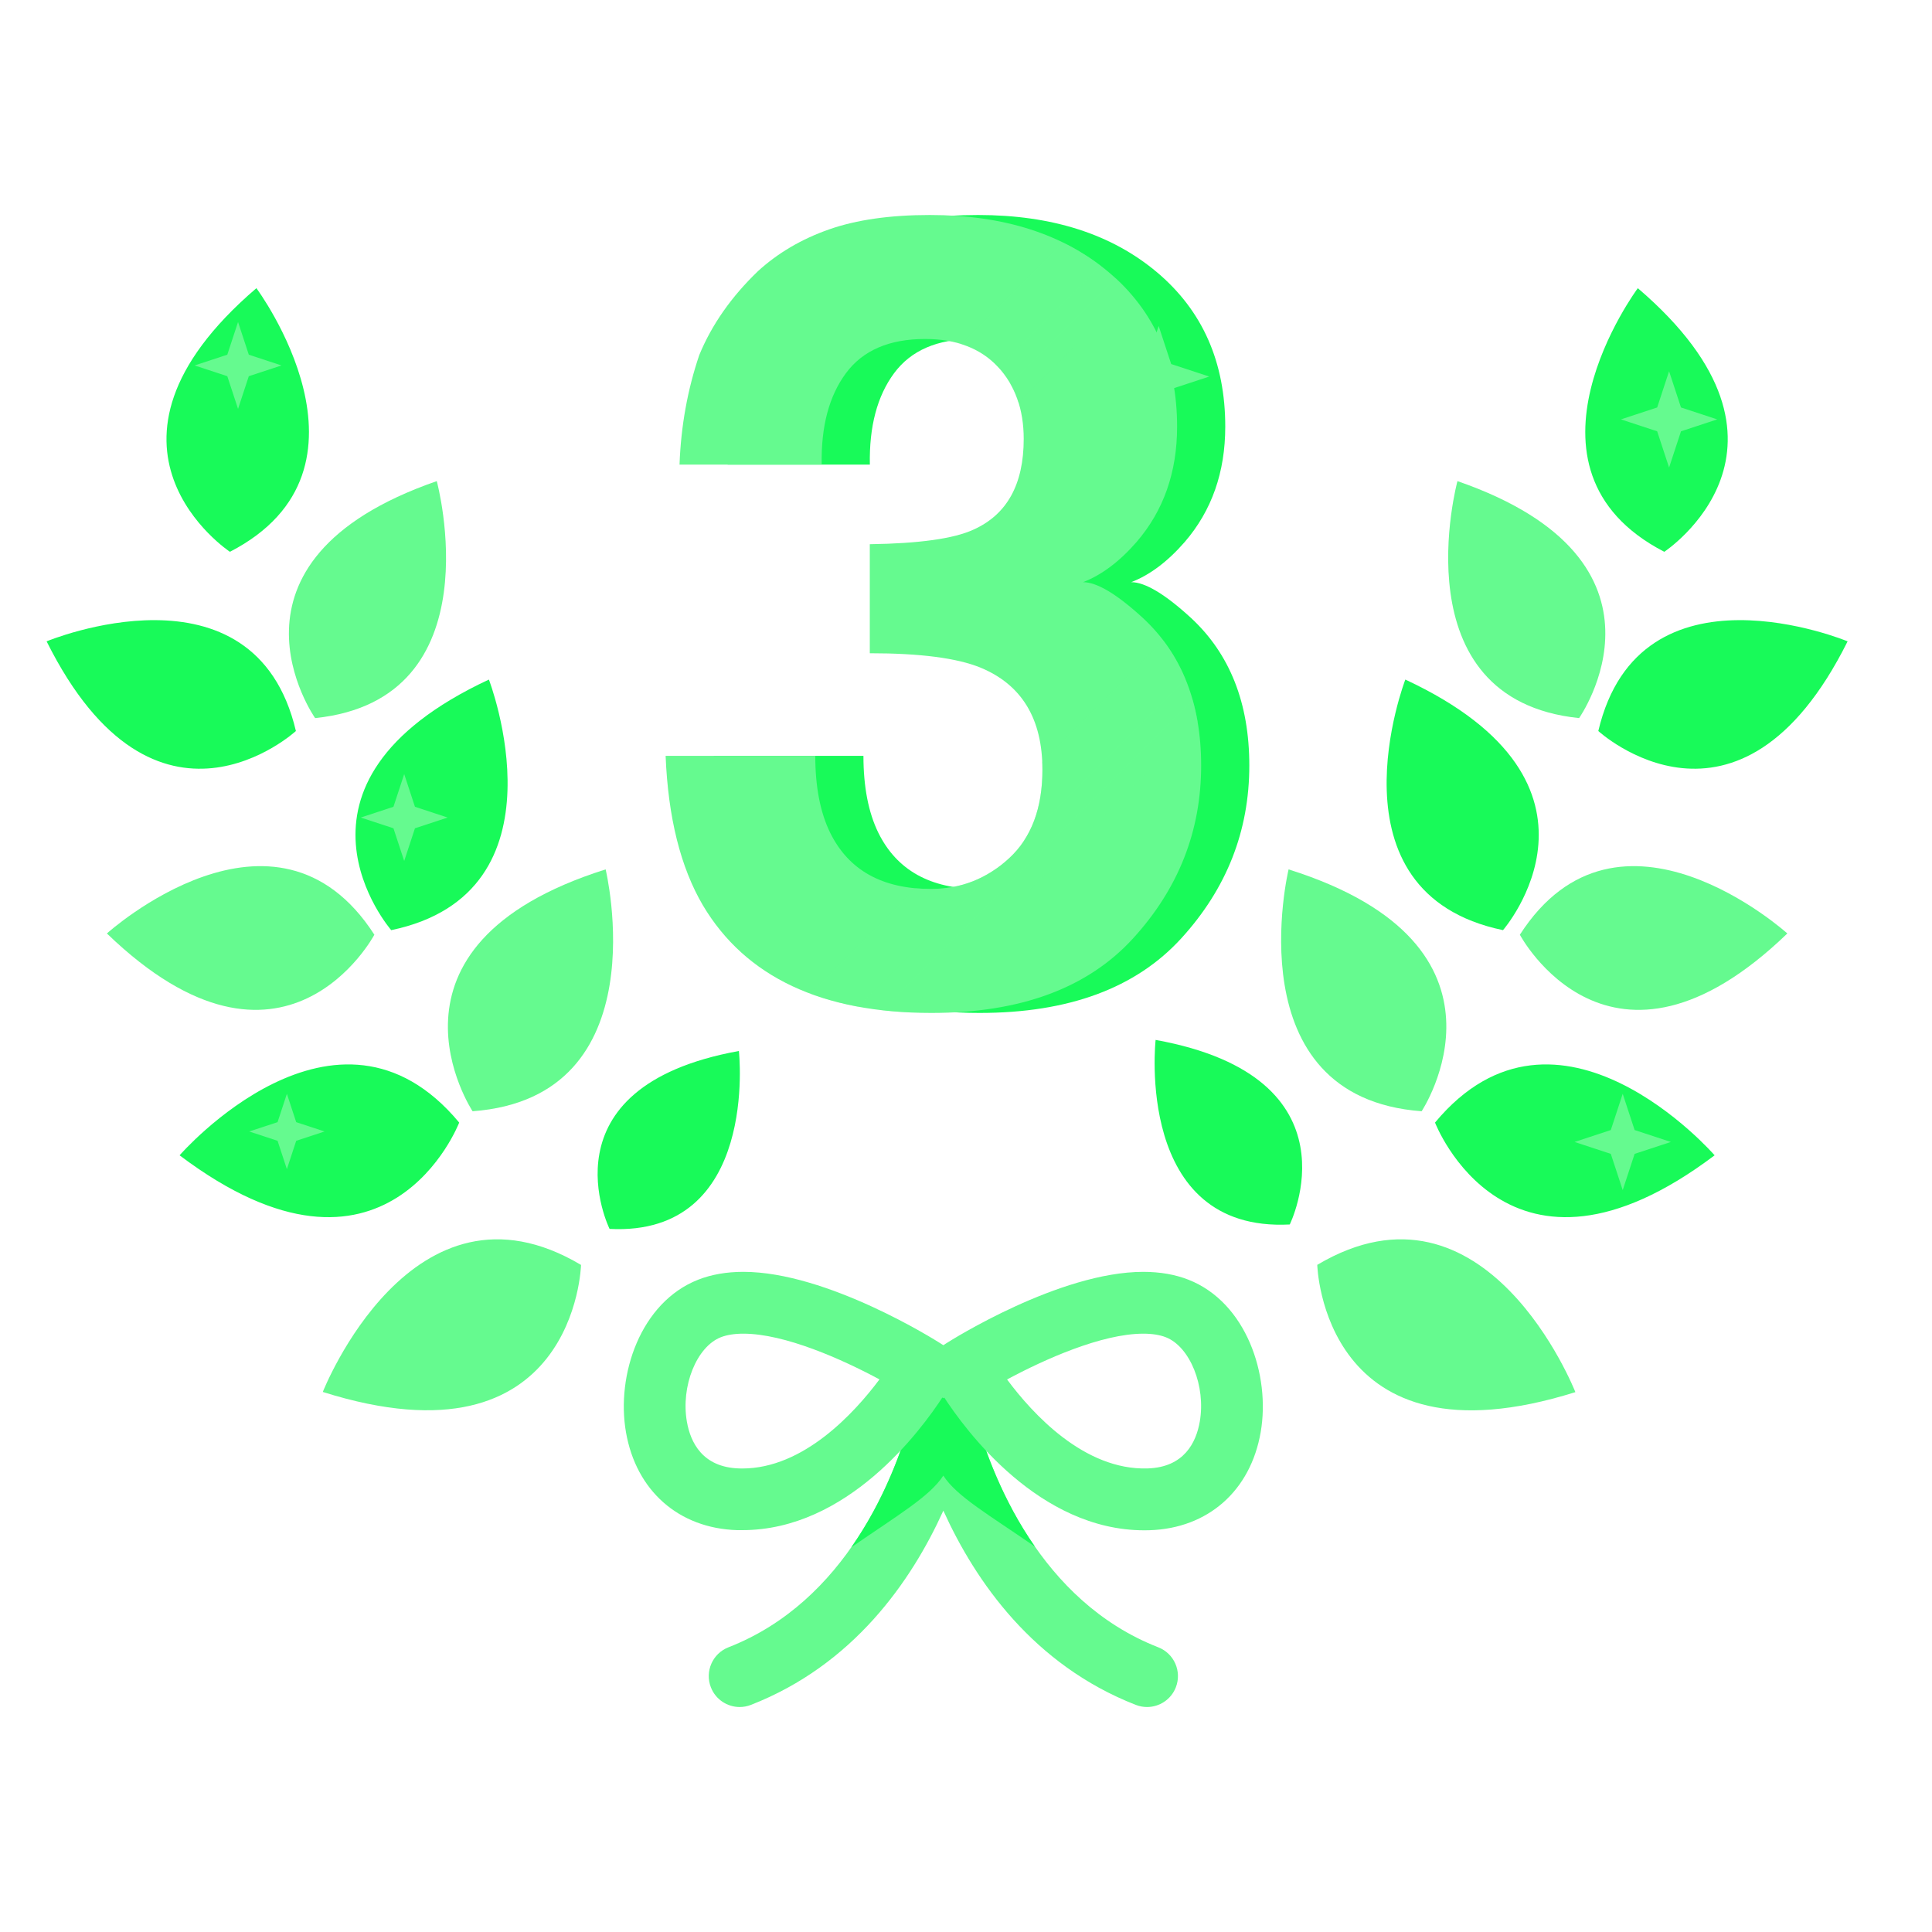 <svg xmlns="http://www.w3.org/2000/svg" enable-background="new 0 0 500 500" viewBox="0 0 500 500" id="secondprize"><path fill="#65fa8f" d="M156.738,224.999c0,0,14.205,58.986-34.432,62.593C122.307,287.592,93.941,244.77,156.738,224.999z" class="colorf48634 svgShape"/><path fill="#18fa59" d="M46.48 298.994c0 0 40.57-46.719 72.359-8.474C118.84 290.521 100.082 339.427 46.48 298.994zM191.225 271.993c0 0 5.342 48.052-33.469 46.048C157.756 318.041 139.607 281.355 191.225 271.993z" class="colore27227 svgShape"/><path fill="#65fa8f" d="M83.539 360.236c0 0 23.139-58.87 66.832-32.874C150.371 327.362 148.996 380.893 83.539 360.236zM27.663 241.581c0 0 43.635-39.419 69.222.323C96.885 241.904 73.568 285.881 27.663 241.581z" class="colorf48634 svgShape"/><path fill="#18fa59" d="M126.527 175.871c0 0 21.24 55.165-25.279 64.851C101.248 240.722 68.394 202.968 126.527 175.871zM12.062 165.979c0 0 53.779-22.365 64.519 23.206C76.581 189.185 40.26 222.526 12.062 165.979zM66.357 74.58c0 0 34.752 46.741-6.849 68.225C59.509 142.805 18.346 115.664 66.357 74.58z" class="colore27227 svgShape"/><path fill="#65fa8f" d="M113.037 124.512c0 0 15.332 56.513-31.484 61.33C81.553 185.842 53.006 145.311 113.037 124.512zM333.486 224.999c0 0-14.206 58.986 34.431 62.593C367.917 287.592 396.283 244.77 333.486 224.999z" class="colorf48634 svgShape"/><path fill="#18fa59" d="M443.742 298.994c0 0-40.568-46.719-72.359-8.474C371.383 290.521 390.141 339.427 443.742 298.994zM299.073 269.128c0 0-5.542 49.845 34.716 47.766C333.789 316.894 352.616 278.84 299.073 269.128z" class="colore27227 svgShape"/><path fill="#65fa8f" d="M407.706 360.282c0 0-23.078-58.894-66.798-32.942C340.908 327.34 342.229 380.872 407.706 360.282zM462.561 241.581c0 0-43.635-39.419-69.223.323C393.338 241.904 416.656 285.881 462.561 241.581z" class="colorf48634 svgShape"/><path fill="#18fa59" d="M363.697 175.871c0 0-21.241 55.165 25.278 64.851C388.976 240.722 421.83 202.968 363.697 175.871zM478.162 165.979c0 0-53.779-22.365-64.52 23.206C413.643 189.185 449.965 222.526 478.162 165.979zM423.867 74.58c0 0-34.752 46.741 6.848 68.225C430.715 142.805 471.878 115.664 423.867 74.58z" class="colore27227 svgShape"/><path fill="#65fa8f" d="M377.187 124.512c0 0-15.331 56.513 31.484 61.33C408.671 185.842 437.219 145.311 377.187 124.512zM299.761 426.32c-30.576-11.936-42.966-43.879-47.339-59.662.898-3.82 1.277-6.283 1.346-6.754.639-4.367-2.381-8.42-6.746-9.064-.984-.145-1.949-.096-2.867.104-.922-.205-1.895-.258-2.885-.113-4.371.64-7.397 4.701-6.758 9.074.068.471.447 2.934 1.346 6.754-4.373 15.783-16.763 47.727-47.339 59.662-4.116 1.605-6.149 6.245-4.543 10.361 1.233 3.16 4.255 5.092 7.454 5.092.968 0 1.951-.176 2.907-.549 26.477-10.336 41.489-31.924 49.803-50.271 8.313 18.348 23.326 39.936 49.803 50.271.956.373 1.939.549 2.907.549 3.199 0 6.221-1.933 7.454-5.092C305.91 432.565 303.877 427.926 299.761 426.32z" class="colorf48634 svgShape"/><path fill="#18fa59" d="M267.839,400.262c-8.457-12.139-13.081-25.175-15.417-33.604c0.898-3.82,1.277-6.283,1.346-6.754     c0.178-1.215,0.063-2.402-0.275-3.503c-4.922,2.638-8.155,4.679-8.54,4.924l-0.818,0.521l-0.82-0.522     c-0.384-0.245-3.614-2.283-8.528-4.918c-0.338,1.099-0.451,2.285-0.273,3.498c0.068,0.471,0.447,2.934,1.346,6.754     c-2.348,8.472-7.01,21.597-15.548,33.786c11.992-8.312,20.298-13.119,23.815-18.558     C247.623,387.302,255.893,392.001,267.839,400.262z" class="colore27227 svgShape"/><path fill="#65fa8f" d="M307.568,331.187c-3.437-1.349-7.367-2.032-11.684-2.032c-21.717,0-49.75,17.704-50.933,18.458     l-0.818,0.521l-0.82-0.522c-1.183-0.754-29.216-18.459-50.933-18.459c-4.316,0-8.247,0.681-11.684,2.029     c-14.961,5.871-21.258,24.662-18.7,39.443c2.626,15.185,13.651,24.9,28.772,25.375c0.447,0.015,0.897,0,1.342,0     c0.002,0,0.002,0,0.004,0c27.18,0,46.175-25.679,52.01-34.701c5.818,9.008,24.824,34.744,52.029,34.744     c0.443,0,0.895-0.007,1.342-0.021c15.121-0.475,26.146-10.201,28.772-25.385C328.826,355.855,322.529,337.058,307.568,331.187z      M192.113,380.043c-0.279,0-0.562-0.004-0.842-0.014c-9.483-0.297-12.58-6.755-13.509-12.121     c-1.586-9.17,2.517-19.369,8.78-21.827c1.565-0.614,3.529-0.927,5.838-0.927c10.777,0,25.664,6.689,35.225,11.834     C221.084,365.71,207.952,380.045,192.113,380.043z M310.503,367.908c-0.929,5.366-4.025,11.824-13.509,12.121     c-16.373,0.51-29.777-14.15-36.363-23.024c9.562-5.148,24.466-11.851,35.254-11.851c2.309,0,4.272,0.312,5.838,0.927     C307.986,348.539,312.089,358.738,310.503,367.908z" class="colorf48634 svgShape"/><polygon fill="#65fa8f" fill-rule="evenodd" points="389.389 342.795 386.606 334.332 383.824 342.795 375.361 345.578 383.824 348.359 386.606 356.823 389.389 348.359 397.852 345.578" clip-rule="evenodd" class="colorffffff svgShape"/><polygon fill="#65fa8f" fill-rule="evenodd" points="107.389 208.795 104.606 200.332 101.824 208.795 93.361 211.578 101.824 214.359 104.606 222.823 107.389 214.359 115.852 211.578" clip-rule="evenodd" class="colorffffff svgShape"/><polygon fill="#65fa8f" fill-rule="evenodd" points="64.389 91.795 61.606 83.332 58.824 91.795 50.361 94.578 58.824 97.359 61.606 105.823 64.389 97.359 72.852 94.578" clip-rule="evenodd" class="colorffffff svgShape"/><polygon fill="#65fa8f" fill-rule="evenodd" points="419.957 307.998 423.04 298.621 432.418 295.537 423.04 292.454 419.957 283.076 416.874 292.454 407.496 295.537 416.874 298.621" clip-rule="evenodd" class="colorffffff svgShape"/><polygon fill="#65fa8f" fill-rule="evenodd" points="431.957 120.998 435.04 111.621 444.418 108.537 435.04 105.454 431.957 96.076 428.874 105.454 419.496 108.537 428.874 111.621" clip-rule="evenodd" class="colorffffff svgShape"/><polygon fill="#65fa8f" fill-rule="evenodd" points="74.246 302.576 76.658 295.239 83.996 292.826 76.658 290.414 74.246 283.076 71.834 290.414 64.496 292.826 71.834 295.239" clip-rule="evenodd" class="colorffffff svgShape"/><g fill="#000000" class="color000000 svgShape"><path fill="#18fa59" d="M223.458,195.618c0,8.021,1.288,14.661,3.864,19.917c4.782,9.683,13.475,14.523,26.079,14.523    c7.729,0,14.467-2.649,20.216-7.953c5.749-5.302,8.625-12.933,8.625-22.892c0-13.186-5.331-21.992-15.994-26.419    c-6.069-2.489-15.628-3.734-28.682-3.734v-28.217c12.772-0.184,21.686-1.429,26.74-3.734c8.729-3.873,13.095-11.709,13.095-23.514    c0-7.653-2.23-13.877-6.69-18.673c-4.461-4.794-10.739-7.192-18.831-7.192c-9.289,0-16.118,2.952-20.486,8.852    c-4.37,5.902-6.462,13.787-6.276,23.652h-36.792c0.367-9.959,2.072-19.409,5.111-28.354c3.225-7.837,8.29-15.077,15.199-21.716    c5.157-4.703,11.282-8.299,18.375-10.789c7.093-2.489,15.799-3.734,26.116-3.734c19.159,0,34.611,4.958,46.355,14.869    c11.744,9.913,17.616,23.216,17.616,39.904c0,11.805-3.506,21.764-10.512,29.877c-4.427,5.072-9.038,8.53-13.832,10.373    c3.596,0,8.76,3.091,15.491,9.268c10.05,9.315,15.077,22.04,15.077,38.176c0,16.968-5.874,31.882-17.618,44.746    c-11.746,12.863-29.134,19.295-52.163,19.295c-28.372,0-48.087-9.268-59.14-27.802c-5.805-9.866-9.029-22.775-9.674-38.729    H223.458z" class="colore27227 svgShape"/></g><g fill="#000000" class="color000000 svgShape"><path fill="#65fa8f" d="M210.994,195.618c0,8.021,1.288,14.661,3.864,19.917c4.782,9.683,13.475,14.523,26.079,14.523    c7.729,0,14.467-2.649,20.216-7.953c5.749-5.302,8.625-12.933,8.625-22.892c0-13.186-5.331-21.992-15.994-26.419    c-6.069-2.489-15.628-3.734-28.682-3.734v-28.217c12.772-0.184,21.686-1.429,26.74-3.734c8.729-3.873,13.095-11.709,13.095-23.514    c0-7.653-2.23-13.877-6.69-18.673c-4.461-4.794-10.739-7.192-18.831-7.192c-9.289,0-16.118,2.952-20.486,8.852    c-4.37,5.902-6.462,13.787-6.276,23.652h-36.792c0.367-9.959,2.072-19.409,5.111-28.354c3.225-7.837,8.29-15.077,15.199-21.716    c5.157-4.703,11.282-8.299,18.375-10.789c7.093-2.489,15.799-3.734,26.116-3.734c19.159,0,34.611,4.958,46.355,14.869    c11.744,9.913,17.616,23.216,17.616,39.904c0,11.805-3.506,21.764-10.512,29.877c-4.427,5.072-9.038,8.53-13.832,10.373    c3.596,0,8.76,3.091,15.491,9.268c10.05,9.315,15.077,22.04,15.077,38.176c0,16.968-5.874,31.882-17.618,44.746    c-11.746,12.863-29.134,19.295-52.163,19.295c-28.372,0-48.087-9.268-59.14-27.802c-5.805-9.866-9.029-22.775-9.674-38.729    H210.994z" class="colorf48634 svgShape"/></g><g opacity=".4" fill="#000000" class="color000000 svgShape"><path fill="#65fa8f" d="M248.81 89.083c3.731 1.175 6.891 3.103 9.438 5.84.082.089.15.186.231.275l26.402-26.402c-3.024-2.313-6.278-4.321-9.76-6.024L248.81 89.083zM288.753 72.053L261.47 99.336c.858 1.501 1.551 3.107 2.089 4.814l28.621-28.622C291.104 74.331 289.967 73.17 288.753 72.053zM306.828 175.849c-1.495-3.633-3.402-6.986-5.73-10.054l-31.372 31.372c.03.673.053 1.351.053 2.047 0 7.574-1.669 13.798-4.994 18.679L306.828 175.849zM258.017 224.66c-5.022 3.597-10.714 5.398-17.079 5.398-1.356 0-2.658-.067-3.924-.18l-27.275 27.275c3.849 1.434 7.981 2.562 12.408 3.376L258.017 224.66zM309.936 186.771c-.333-1.938-.76-3.812-1.273-5.628l-80.291 80.291c2.069.235 4.188.418 6.37.532L309.936 186.771z" class="colorffffff svgShape"/></g><polygon fill="#65fa8f" fill-rule="evenodd" points="303.103 94.214 299.863 84.365 296.627 94.214 286.776 97.452 296.627 100.69 299.863 110.539 303.103 100.69 312.951 97.452" clip-rule="evenodd" class="colorffffff svgShape"/><polygon fill="#65fa8f" fill-rule="evenodd" points="288.587 131.84 290.92 124.746 298.013 122.414 290.92 120.082 288.587 112.988 286.255 120.082 279.161 122.414 286.255 124.746" clip-rule="evenodd" class="colorffffff svgShape"/></svg>